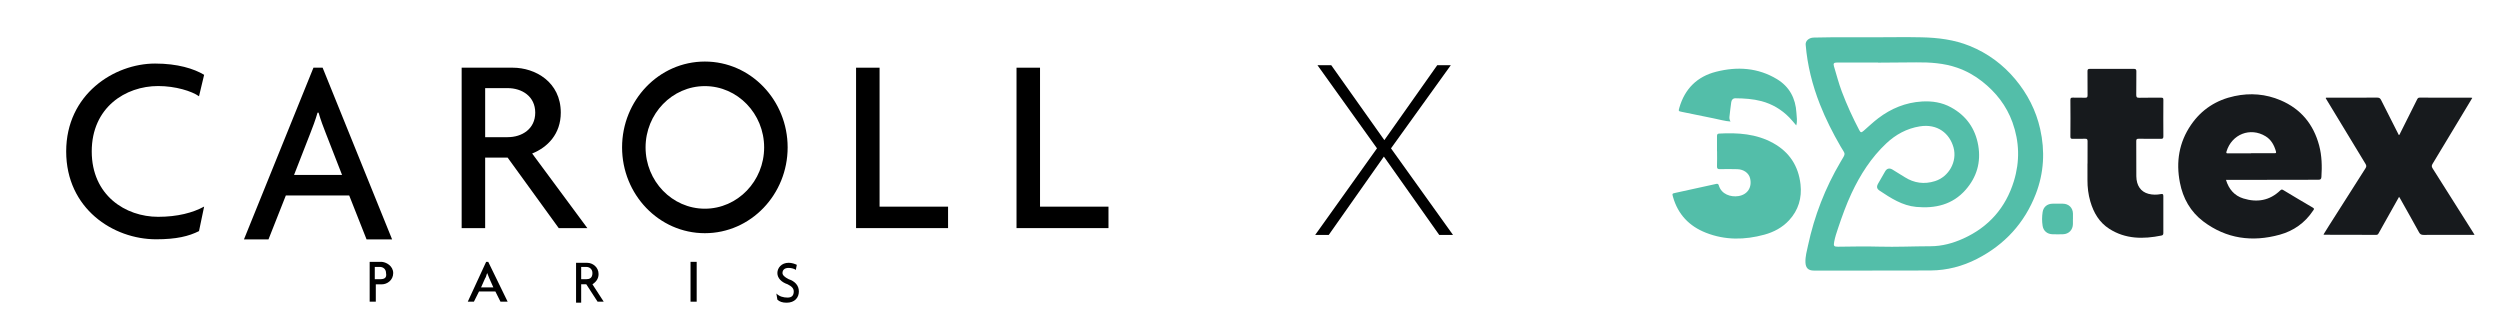 <?xml version="1.0" encoding="UTF-8"?>
<svg id="Calque_1" data-name="Calque 1" xmlns="http://www.w3.org/2000/svg" version="1.1" viewBox="0 0 684 89">
  <defs>
    <style>
      .cls-1 {
        fill: #000;
      }

      .cls-1, .cls-2, .cls-3 {
        stroke-width: 0px;
      }

      .cls-2 {
        fill: #53bea9;
      }

      .cls-3 {
        fill: #171a1d;
      }
    </style>
  </defs>
  <path class="cls-1" d="M54.45,26.34c-1.96-1.4-6.43-2.8-11.18-2.8-8.95,0-18.17,5.87-18.17,17.89s9.23,17.89,18.17,17.89c5.31,0,9.51-1.12,12.58-2.8l-1.4,6.71c-2.8,1.4-6.15,2.24-11.74,2.24-11.74,0-24.6-8.39-24.6-24.04s13.14-24.04,24.32-24.04c6.15,0,10.62,1.4,13.42,3.08l-1.4,5.87Z"/>
  <polygon class="cls-1" points="234.22 62.41 234.22 18.52 240.65 18.52 240.65 56.54 259.39 56.54 259.39 62.41 234.22 62.41"/>
  <polygon class="cls-1" points="278.12 62.41 278.12 18.52 284.55 18.52 284.55 56.54 303.28 56.54 303.28 62.41 278.12 62.41"/>
  <rect class="cls-1" x="188.93" y="71.64" width="1.68" height="10.9"/>
  <path class="cls-1" d="M215.21,82.82c-1.12,0-1.96-.28-2.52-.84l-.28-1.68c.84.84,1.96,1.12,3.08,1.12s1.68-.56,1.68-1.68c0-.84-.56-1.4-1.68-1.96-1.68-.56-2.8-1.68-2.8-3.08s1.12-2.8,3.08-2.8c.84,0,1.68.28,2.24.56l-.28,1.4c-.28-.28-1.12-.56-1.96-.56-1.12,0-1.68.56-1.68,1.4,0,.56.56,1.12,1.68,1.68,1.68.56,2.8,1.68,2.8,3.36,0,1.68-1.12,3.08-3.36,3.08"/>
  <path class="cls-1" d="M104.22,71.64h-3.08v10.9h1.68v-4.75h1.68c1.4,0,3.08-1.12,3.08-3.08s-1.96-3.08-3.36-3.08ZM103.94,76.39h-1.4v-3.36h1.4c.84,0,1.68.56,1.68,1.68.28,1.4-.56,1.68-1.68,1.68Z"/>
  <path class="cls-1" d="M133.57,71.64h-.56l-5.03,10.9h1.68l1.4-2.8h4.47l1.4,2.8h1.96l-5.31-10.9ZM131.62,78.63l1.12-2.52c.28-.28.28-.84.56-1.4h0c.28.56.28.84.56,1.4l1.12,2.52h-3.36Z"/>
  <path class="cls-1" d="M162.09,77.79c.84-.56,1.68-1.4,1.68-2.8,0-1.96-1.68-3.08-3.08-3.08h-3.08v10.9h1.4v-5.03h1.4l3.08,4.75h1.68l-3.08-4.75ZM160.41,76.39h-1.4v-3.36h1.4c.84,0,1.68.56,1.68,1.68,0,1.4-.84,1.68-1.68,1.68Z"/>
  <path class="cls-1" d="M192.85,16.84c-12.58,0-22.65,10.62-22.65,23.48s10.06,23.48,22.65,23.48,22.65-10.62,22.65-23.48-10.06-23.48-22.65-23.48ZM192.85,57.1c-8.95,0-16.22-7.55-16.22-16.77s7.27-16.77,16.22-16.77,16.22,7.55,16.22,16.77-7.27,16.77-16.22,16.77Z"/>
  <path class="cls-1" d="M145.6,42c4.19-1.68,7.83-5.31,7.83-11.18,0-8.39-6.99-12.3-13.14-12.3h-13.98v43.89h6.43v-19.29h6.15l13.98,19.29h7.83l-15.1-20.41ZM138.89,37.53h-6.15v-13.42h6.15c3.91,0,7.55,2.24,7.55,6.71s-3.63,6.71-7.55,6.71Z"/>
  <path class="cls-1" d="M88.28,18.52h-2.52l-19.01,46.97h6.71l4.75-12.02h17.33l4.75,12.02h6.99l-19.01-46.97ZM80.45,47.87l4.47-11.46c.56-1.4,1.4-3.63,1.96-5.59h.28c.56,1.96,1.4,4.19,1.96,5.59l4.47,11.46h-13.14Z"/>
  <path class="cls-1" d="M376.75,40.59l-16.29-22.75h3.77l14.53,20.5,14.47-20.5h3.71l-16.36,22.75,16.96,23.68h-3.77l-15.14-21.43-15.08,21.43h-3.71l16.9-23.68Z"/>
  <g>
    <path class="cls-2" d="M512.28,74.03c-5.33,0-10.66,0-16,0-1.53,0-2.25-.71-2.31-2.25-.06-1.6.38-3.12.71-4.65,1.73-8.08,4.69-15.7,8.89-22.82,1.53-2.6,1.39-1.88.02-4.24-2.15-3.71-4.09-7.54-5.66-11.53-2.07-5.26-3.44-10.69-3.9-16.33-.08-1.02.88-1.89,2.18-1.93,1.63-.05,3.26-.08,4.89-.08,3.86-.01,7.71,0,11.57,0,4.37,0,8.75-.09,13.11.01,4.48.1,8.91.64,13.12,2.35,4.94,2,9.09,5.07,12.5,9.15,3.33,3.99,5.65,8.51,6.79,13.58,1.36,6.04,1.04,12-1.2,17.8-3.09,7.97-8.52,13.87-16.12,17.76-3.94,2.01-8.15,3.11-12.59,3.15-5.33.05-10.66.01-16,.01,0,.01,0,.03,0,.04ZM513.83,17.11c-4.7,0-7.96,0-11.23,0-.84,0-1.07.24-.83,1.03.7,2.32,1.3,4.66,2.16,6.94,1.36,3.6,2.96,7.09,4.75,10.5.38.72.56.77,1.21.21,1.33-1.15,2.6-2.38,3.99-3.43,3.53-2.68,7.48-4.32,11.96-4.59,2.81-.17,5.49.25,7.94,1.59,4.15,2.26,6.66,5.76,7.47,10.44.79,4.6-.42,8.68-3.46,12.14-3.58,4.07-8.3,5.15-13.51,4.67-3.83-.36-6.93-2.4-10.01-4.44-.8-.53-.89-1.09-.42-1.93.63-1.13,1.27-2.25,1.93-3.36.47-.8,1.17-.98,1.98-.5,1.13.67,2.25,1.37,3.36,2.08,2.6,1.65,5.38,2.02,8.31,1.09,3.79-1.2,6.11-5.36,5.06-9.18-1.05-3.83-4.36-6.6-9.27-5.79-3.54.58-6.55,2.23-9.12,4.64-4.12,3.87-7.12,8.55-9.51,13.64-1.45,3.09-2.59,6.29-3.68,9.52-.42,1.24-.84,2.49-1.08,3.79-.21,1.13-.06,1.34,1.05,1.33,3.75-.04,7.5-.13,11.25-.02,4.68.13,9.37-.1,14.05-.11,3.16,0,6.17-.83,8.99-2.11,6.94-3.14,11.59-8.41,13.83-15.7,1.66-5.4,1.53-10.78-.39-16.1-1.64-4.54-4.51-8.2-8.28-11.17-2.07-1.63-4.33-2.89-6.82-3.76-3.65-1.27-7.44-1.5-11.24-1.47-3.96.03-7.92.07-10.43.08Z"/>
    <path class="cls-3" d="M609.03,49.22c.77,2.53,2.29,4.32,4.75,5.08,3.75,1.16,7.2.6,10.11-2.21.28-.27.47-.29.79-.1,2.7,1.62,5.39,3.24,8.11,4.82.54.31.25.55.06.83-2.21,3.33-5.31,5.52-9.1,6.57-7.51,2.08-14.61,1.14-20.93-3.63-3.51-2.66-5.57-6.32-6.4-10.63-1.1-5.66-.25-10.99,3.05-15.8,2.89-4.21,6.92-6.8,11.91-7.86,4.31-.92,8.54-.58,12.6,1.15,5.56,2.37,8.99,6.57,10.54,12.36.75,2.83.81,5.71.62,8.61-.04.57-.22.77-.83.77-8.12,0-16.25.02-24.37.04-.28,0-.56,0-.91,0ZM615.9,41.95v-.04c2.1,0,4.19,0,6.29,0,.31,0,.67.07.52-.45-.49-1.71-1.28-3.23-2.85-4.18-4.18-2.55-9.23-.57-10.68,4.14-.16.51,0,.54.43.54,2.1-.01,4.19,0,6.29,0Z"/>
    <path class="cls-3" d="M677.07,64.26c-.33,0-.55,0-.78,0-4.4,0-8.8-.01-13.2.01-.61,0-.95-.16-1.25-.72-1.67-3.05-3.39-6.08-5.09-9.11-.1-.18-.21-.35-.36-.59-1.45,2.58-2.87,5.1-4.28,7.62-.44.79-.89,1.57-1.32,2.36-.14.26-.29.43-.65.43-4.76-.02-9.52-.02-14.29-.03-.02,0-.04-.03-.13-.09.49-.79.98-1.59,1.48-2.38,3.33-5.25,6.66-10.5,10.01-15.73.3-.47.25-.77-.02-1.22-3.56-5.83-7.09-11.68-10.63-17.53-.09-.15-.17-.31-.26-.47.24-.15.47-.08.69-.08,4.48,0,8.96,0,13.43-.02.55,0,.81.18,1.05.66,1.6,3.2,3.23,6.39,4.85,9.58.27-.08.3-.34.39-.53,1.53-3.06,3.07-6.11,4.59-9.17.16-.31.29-.54.72-.54,4.71.02,9.42.02,14.13.02.07,0,.14.03.27.06-1.19,1.97-2.35,3.91-3.52,5.85-2.45,4.07-4.89,8.14-7.35,12.19-.28.45-.28.77.01,1.23,3.71,5.83,7.39,11.68,11.08,17.53.12.19.23.38.4.67Z"/>
    <path class="cls-3" d="M571.15,44.76c0-2.04-.02-4.08.01-6.12,0-.55-.15-.7-.7-.68-1.11.04-2.23,0-3.34.02-.48.01-.67-.08-.66-.63.03-3.33.03-6.67,0-10,0-.51.14-.65.65-.64,1.11.04,2.23-.03,3.34.03.61.03.72-.18.71-.74-.03-2.17,0-4.34-.02-6.51,0-.49.11-.65.64-.65,4.01.02,8.02.02,12.03,0,.54,0,.71.14.7.68-.03,2.12.01,4.24-.03,6.36-.01.64.1.89.83.87,1.99-.06,3.99,0,5.98-.03.47,0,.62.1.61.6-.02,3.33-.03,6.67,0,10,0,.57-.19.67-.71.66-2.02-.03-4.04,0-6.06-.02-.52,0-.65.14-.65.65.02,3.2-.01,6.41.02,9.61.03,2.56,1.22,4.26,3.33,4.81,1.12.29,2.25.29,3.39.07.48-.09.68-.01.67.55-.02,3.36-.01,6.72,0,10.08,0,.38-.08.63-.51.71-4.97,1.01-9.83,1.01-14.28-1.84-2.74-1.75-4.28-4.39-5.18-7.46-.56-1.92-.8-3.88-.79-5.88,0-1.5,0-3,0-4.5Z"/>
    <path class="cls-2" d="M469.77,41.39c0-1.37,0-2.74,0-4.11,0-.42.07-.71.56-.73,5.15-.28,10.2.04,14.83,2.61,4.42,2.45,6.89,6.25,7.46,11.26.42,3.74-.57,7.08-3.13,9.85-1.83,1.98-4.16,3.22-6.74,3.93-5.4,1.48-10.78,1.55-16.04-.53-4.54-1.79-7.62-5.01-8.97-9.77-.26-.93-.27-.93.69-1.14,3.68-.81,7.35-1.62,11.03-2.42.34-.07.65-.13.79.35.72,2.52,3.35,3.29,5.39,2.96,2.5-.4,3.78-2.41,3.18-4.88-.34-1.4-1.71-2.42-3.45-2.48-1.6-.05-3.21-.04-4.81-.01-.6.01-.81-.15-.79-.78.05-1.37.02-2.74.02-4.11h0Z"/>
    <path class="cls-2" d="M473.5,33.25c-1.58-.1-3.08-.56-4.62-.86-2.91-.57-5.81-1.19-8.71-1.78-.96-.2-.97-.19-.7-1.14,1.49-5.17,4.86-8.52,10.05-9.84,5.78-1.47,11.45-1.13,16.67,2.03,3.4,2.06,5.09,5.25,5.31,9.19.06,1.12.31,2.25-.05,3.46-.66-.76-1.24-1.51-1.91-2.18-2.13-2.17-4.67-3.67-7.59-4.45-2.32-.61-4.73-.77-7.14-.79-.69,0-1.05.45-1.14,1.06-.2,1.32-.33,2.66-.49,3.99-.06.48.06.92.3,1.33h0Z"/>
    <path class="cls-2" d="M567.15,59.92c0,.46,0,.93,0,1.39-.03,1.59-1.12,2.73-2.72,2.78-.96.03-1.91.03-2.87,0-1.41-.03-2.48-.89-2.7-2.29-.2-1.25-.19-2.52,0-3.77.22-1.45,1.3-2.29,2.75-2.3.93,0,1.86,0,2.79,0,1.61.02,2.73,1.12,2.76,2.72.01.49,0,.98,0,1.47h0Z"/>
    <path class="cls-2" d="M473.49,33.25s.04.01.05.02c0,0,0,.02,0,.04-.02-.02-.03-.05-.05-.07,0,0,0,0,0,0Z"/>
  </g>
</svg>